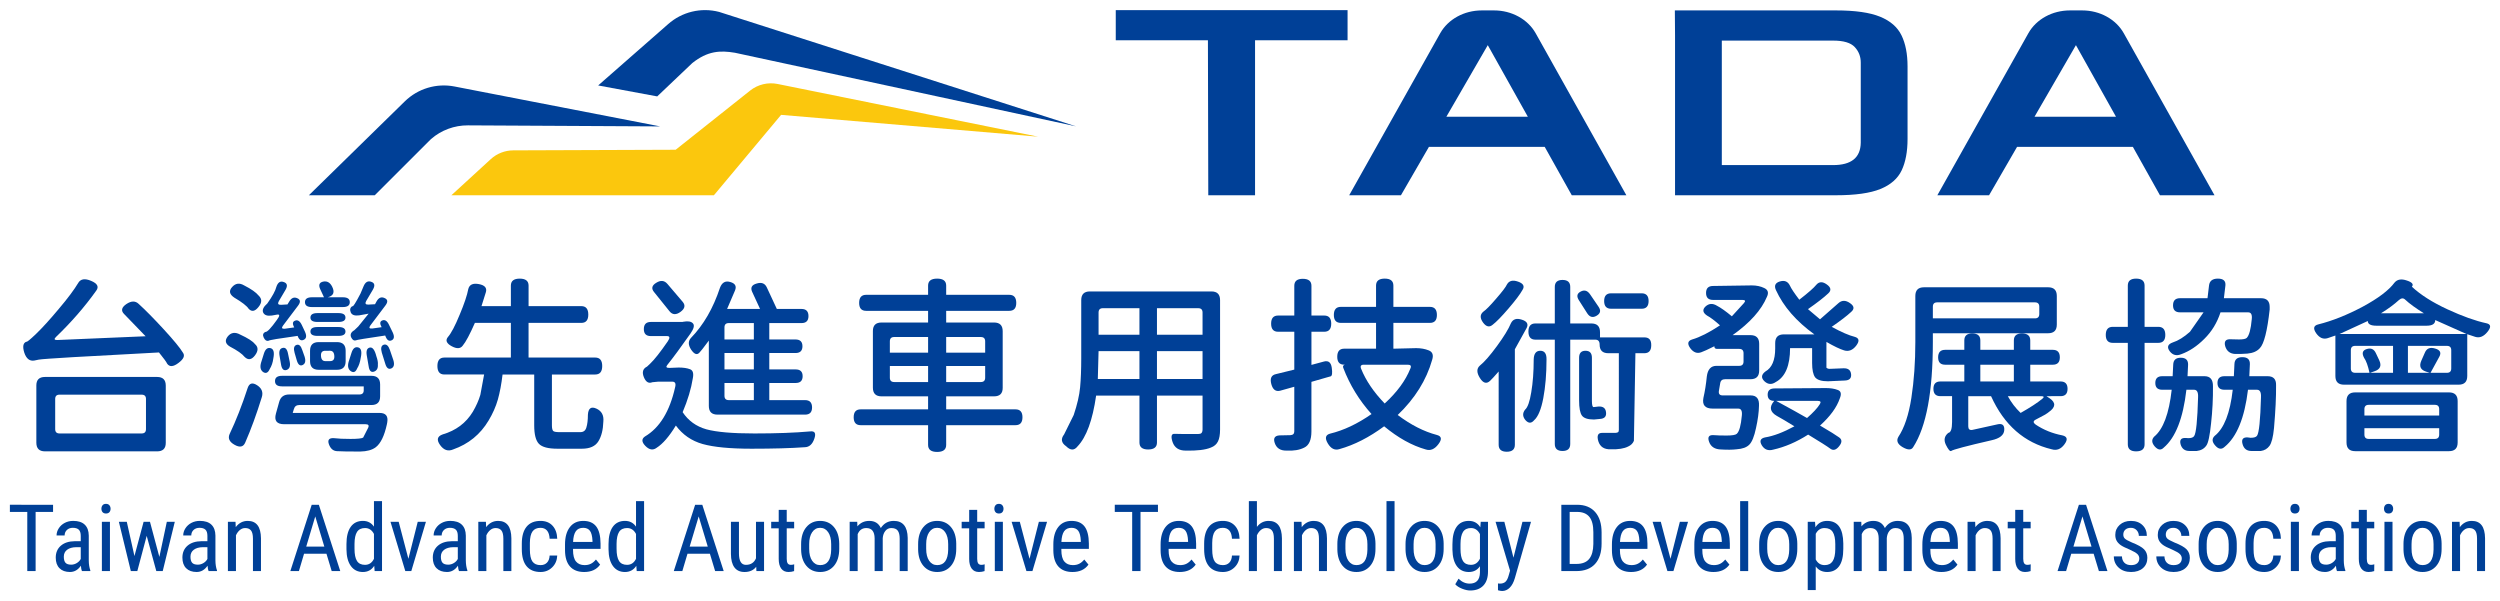 <?xml version="1.0" encoding="utf-8"?>
<!-- Generator: Adobe Illustrator 16.0.0, SVG Export Plug-In . SVG Version: 6.00 Build 0)  -->
<!DOCTYPE svg PUBLIC "-//W3C//DTD SVG 1.1//EN" "http://www.w3.org/Graphics/SVG/1.1/DTD/svg11.dtd">
<svg version="1.1" id="圖層_1" xmlns:x="http://ns.adobe.com/Extensibility/1.0/" xmlns:i="http://ns.adobe.com/AdobeIllustrator/10.0/" xmlns:graph="http://ns.adobe.com/Graphs/1.0/"
	 xmlns="http://www.w3.org/2000/svg" xmlns:xlink="http://www.w3.org/1999/xlink" xmlns:a="http://ns.adobe.com/AdobeSVGViewerExtensions/3.0/"
	 x="0px" y="0px" width="425.923px" height="102.409px" viewBox="0 0 425.923 102.409" enable-background="new 0 0 425.923 102.409"
	 xml:space="preserve">
<g>
	<g>
		<path fill="#004097" d="M52.622,33.267h11.222l9.591-9.58c1.743-1.515,3.98-2.343,6.291-2.33l32.751,0.179l-35.051-6.803
			c-3.067-0.596-6.233,0.354-8.466,2.542L52.622,33.267z"/>
		<path fill="#004097" d="M101.909,14.558l10.06,1.866l5.983-5.685c2.596-2.06,4.71-2.181,7.271-1.749l58.105,12.538L122.507,2.026
			c-3.07-0.794-6.331-0.006-8.699,2.101L101.909,14.558z"/>
		<path fill="#FBC70D" d="M76.9,33.267h44.725l11.451-13.698l43.783,3.716l-44.379-8.978c-1.65-0.334-3.363,0.08-4.681,1.126
			l-12.684,10.079l-27.673,0.104c-1.419,0.008-2.786,0.538-3.833,1.501L76.9,33.267z"/>
		<polygon fill="#004097" points="229.584,1.724 190.091,1.724 190.091,6.861 205.793,6.861 205.854,33.267 213.822,33.267 
			213.822,6.861 229.584,6.861 		"/>
		<path fill="#004097" d="M320.308,2.847c-1.749-0.717-4.258-1.073-7.518-1.073h-27.447l0.032,4.286v27.206h27.415
			c3.302,0,5.827-0.355,7.579-1.069c1.749-0.713,2.957-1.777,3.625-3.189c0.661-1.412,0.994-3.183,0.994-5.327V11.31
			c0-2.109-0.342-3.869-1.024-5.275C323.279,4.621,322.06,3.561,320.308,2.847z M317.016,24.322
			c-0.042,2.537-1.608,3.804-4.709,3.804h-18.963V6.917h18.963c1.773,0,3,0.365,3.682,1.099c0.688,0.734,1.027,1.615,1.027,2.648
			V24.322z"/>
		<path fill="#004097" d="M267.783,33.267h9.3L261.63,5.666c-1.336-2.384-4.077-3.891-7.079-3.891h-2.108
			c-2.994,0-5.733,1.503-7.07,3.881L229.86,33.267h8.817l4.768-8.244h19.728L267.783,33.267z M246.418,19.885l7.054-12.193
			l6.824,12.193H246.418z"/>
		<path fill="#004097" d="M367.988,33.267h9.298L361.828,5.666c-1.332-2.384-4.073-3.891-7.075-3.891h-2.108
			c-2.994,0-5.735,1.503-7.069,3.881l-15.512,27.611h8.812l4.77-8.244h19.729L367.988,33.267z M346.621,19.885l7.054-12.193
			l6.823,12.193H346.621z"/>
	</g>
	<g>
		<g>
			<path fill="#004097" d="M21.116,53.47c-0.535-0.557-0.396-1.112,0.417-1.669c0.834-0.557,1.529-0.567,2.086-0.032
				c1.155,1.048,2.588,2.503,4.301,4.364c1.689,1.841,2.77,3.156,3.241,3.947c0.385,0.514,0.128,1.103-0.771,1.766
				c-0.877,0.663-1.519,0.695-1.925,0.096c-0.086-0.235-0.545-0.866-1.38-1.894c-12.752,0.664-19.577,1.07-20.475,1.22l-0.771,0.16
				c-0.792,0.129-1.359-0.32-1.701-1.348c-0.321-1.026-0.204-1.647,0.353-1.861c0.064,0.107,0.62-0.342,1.669-1.348
				c1.048-1.006,2.332-2.418,3.851-4.236c1.541-1.818,2.652-3.306,3.337-4.461c0.406-0.664,1.134-0.771,2.183-0.32
				c1.069,0.449,1.358,1.006,0.866,1.668c-1.969,2.761-4.247,5.382-6.835,7.863C9.177,57.75,9.23,57.93,9.723,57.93l15.083-0.642
				L21.116,53.47z M7.669,76.897c-0.984,0-1.477-0.492-1.477-1.476v-9.757c0-0.963,0.492-1.443,1.477-1.443h19.095
				c0.984,0,1.477,0.492,1.477,1.476v9.756c0,0.963-0.493,1.444-1.477,1.444H7.669z M24.871,67.975c0-0.491-0.247-0.737-0.738-0.737
				H10.14c-0.493,0-0.738,0.246-0.738,0.737v5.135c0,0.493,0.246,0.738,0.738,0.738h13.992c0.492,0,0.738-0.245,0.738-0.738V67.975z
				"/>
			<path fill="#004097" d="M43.42,58.605c0.599,0.513,0.609,1.155,0.032,1.925c-0.578,0.771-1.166,0.867-1.765,0.289
				c-0.428-0.534-1.263-1.123-2.503-1.765c-0.792-0.471-0.92-1.049-0.385-1.733c0.556-0.685,1.262-0.791,2.118-0.321
				C42.221,57.599,43.056,58.134,43.42,58.605z M41.783,75.389c-0.321,0.77-0.931,0.898-1.83,0.385
				c-0.877-0.492-1.155-1.103-0.834-1.829c1.091-2.289,2.118-4.91,3.081-7.862c0.278-0.813,0.813-0.963,1.604-0.45
				c0.792,0.514,1.059,1.188,0.803,2.022C43.708,70.565,42.767,73.142,41.783,75.389z M44.062,50.357
				c0.599,0.557,0.588,1.209-0.032,1.957c-0.599,0.75-1.155,0.846-1.668,0.289c-0.321-0.491-1.134-1.123-2.439-1.894
				c-0.834-0.556-0.963-1.155-0.385-1.797c0.578-0.663,1.262-0.759,2.054-0.289C42.81,49.245,43.633,49.822,44.062,50.357z
				 M44.96,60.242c0.235-0.749,0.609-1.06,1.123-0.931c0.535,0.128,0.695,0.717,0.481,1.765c-0.086,0.685-0.289,1.283-0.61,1.797
				c-0.278,0.643-0.653,0.813-1.123,0.514c-0.45-0.321-0.567-0.855-0.353-1.604L44.96,60.242z M51.957,56.518
				c0.321,0.706,0.246,1.167-0.225,1.381c-0.45,0.214-0.792-0.011-1.027-0.675c-3.145,0.429-4.803,0.706-4.974,0.835
				c-0.321,0.086-0.589-0.097-0.802-0.546c-0.214-0.449-0.118-0.77,0.289-0.963c0.299,0.044,0.952-0.642,1.958-2.054
				c0.513-0.685,0.524-0.983,0.032-0.898l-0.898,0.16c-0.77,0.107-1.263-0.063-1.476-0.514c-0.193-0.449,0.042-0.962,0.706-1.54
				c0.877-1.24,1.39-2.183,1.54-2.824c0.257-0.771,0.674-1.048,1.252-0.834c0.599,0.192,0.706,0.631,0.321,1.315l-1.155,1.958
				c-0.236,0.428-0.107,0.631,0.385,0.609l1.091-0.064l0.257-0.417c0.385-0.685,0.855-0.898,1.412-0.642
				c0.556,0.235,0.599,0.663,0.128,1.283l-2.567,3.402c-0.278,0.385-0.171,0.557,0.321,0.514l1.604-0.225
				c-0.342-0.621-0.289-1.006,0.161-1.155c0.449-0.172,0.834,0.096,1.155,0.802L51.957,56.518z M49.87,70.35h14.795
				c1.048,0,1.487,0.524,1.316,1.573l-0.064,0.353c-0.428,1.969-1.059,3.273-1.894,3.915c-0.621,0.471-1.508,0.717-2.664,0.738
				c-1.947,0-3.252-0.021-3.915-0.064c-0.664-0.021-1.134-0.417-1.412-1.187c-0.257-0.75,0.042-1.092,0.898-1.027
				c0.663,0.085,1.594,0.128,2.792,0.128s1.915-0.075,2.15-0.225l0.834-1.637c0.213-0.428,0.075-0.642-0.417-0.642H48.426
				c-1.284,0-1.754-0.609-1.412-1.829l0.545-1.958c0.235-0.855,0.802-1.283,1.701-1.283h11.97c0.492,0,0.738-0.235,0.738-0.706
				v-0.674H48.041c-0.792,0-1.188-0.3-1.188-0.898c0-0.6,0.396-0.899,1.188-0.899h15.244c0.984,0,1.476,0.493,1.476,1.477v2.021
				c0,0.984-0.492,1.477-1.476,1.477H50.994c-0.493,0-0.802,0.235-0.931,0.706L49.87,70.35z M49.357,61.622
				c0.149,0.77-0.032,1.241-0.545,1.412c-0.493,0.149-0.803-0.161-0.931-0.931l-0.257-1.509c-0.128-0.771,0.042-1.208,0.513-1.315
				c0.471-0.129,0.781,0.192,0.931,0.963L49.357,61.622z M51.892,60.754c0.235,0.749,0.118,1.23-0.353,1.444
				c-0.449,0.192-0.781-0.096-0.995-0.866l-0.353-1.22c-0.214-0.749-0.107-1.198,0.321-1.348c0.428-0.149,0.759,0.149,0.995,0.898
				L51.892,60.754z M58.407,50.646c0.792,0,1.188,0.278,1.188,0.834c0,0.557-0.396,0.834-1.188,0.834h-5.263
				c-0.792,0-1.187-0.277-1.187-0.834c0-0.556,0.396-0.834,1.187-0.834h2.054l-0.642-1.38c-0.321-0.706-0.16-1.134,0.481-1.284
				c0.663-0.149,1.177,0.128,1.541,0.834c0.492,0.963,0.246,1.573-0.738,1.83H58.407z M54.299,63.001
				c-0.984,0-1.477-0.492-1.477-1.477V59.76c0-0.984,0.492-1.477,1.477-1.477h3.113c0.984,0,1.476,0.492,1.476,1.477v1.765
				c0,0.984-0.492,1.477-1.476,1.477H54.299z M57.669,53.341c0.791,0,1.188,0.257,1.188,0.771c0,0.492-0.396,0.738-1.188,0.738
				h-3.594c-0.792,0-1.188-0.246-1.188-0.738c0-0.514,0.396-0.771,1.188-0.771H57.669z M54.075,57.224
				c-0.792,0-1.188-0.245-1.188-0.737c0-0.514,0.396-0.771,1.188-0.771h3.594c0.791,0,1.188,0.257,1.188,0.771
				c0,0.492-0.396,0.737-1.188,0.737H54.075z M55.422,59.76c-0.492,0-0.738,0.246-0.738,0.737c0,0.686,0.246,1.027,0.738,1.027
				h0.802c0.492,0,0.738-0.246,0.738-0.738c0-0.685-0.246-1.026-0.738-1.026H55.422z M59.883,60.113
				c0.235-0.749,0.61-1.059,1.123-0.931c0.535,0.129,0.685,0.728,0.449,1.797c-0.107,0.728-0.31,1.327-0.609,1.798
				c-0.257,0.62-0.621,0.77-1.091,0.449c-0.449-0.321-0.567-0.855-0.353-1.604L59.883,60.113z M66.912,56.647
				c0.321,0.706,0.246,1.155-0.225,1.348c-0.45,0.192-0.803-0.085-1.059-0.834c-3.231,0.471-4.91,0.749-5.039,0.834
				c-0.3,0.086-0.557-0.096-0.771-0.545c-0.192-0.471-0.011-0.867,0.546-1.188l0.674-0.643l1.765-2.182l-1.604,0.288
				c-0.771,0.107-1.252-0.063-1.444-0.513c-0.192-0.471-0.096-0.824,0.289-1.06c0.064,0.214,0.524-0.502,1.38-2.15l0.513-1.219
				c0.299-0.728,0.738-0.984,1.316-0.771c0.578,0.192,0.674,0.631,0.289,1.315l-1.156,1.958c-0.235,0.428-0.107,0.631,0.385,0.609
				l1.123-0.063l0.225-0.418c0.363-0.685,0.823-0.898,1.38-0.642c0.578,0.235,0.631,0.663,0.16,1.284l-2.567,3.401
				c-0.278,0.385-0.171,0.557,0.321,0.514l1.604-0.225c-0.343-0.62-0.3-1.006,0.128-1.155c0.449-0.171,0.834,0.096,1.155,0.802
				L66.912,56.647z M64.376,62.134c0.043,0.621-0.182,1.017-0.674,1.188c-0.492,0.15-0.792-0.16-0.898-0.931l-0.321-1.861
				c-0.128-0.77,0.042-1.208,0.513-1.315c0.47-0.106,0.845,0.385,1.124,1.477C64.333,61.29,64.419,61.771,64.376,62.134z
				 M65.05,60.081c-0.214-0.748-0.107-1.197,0.321-1.348c0.449-0.149,0.802,0.15,1.059,0.898l0.578,1.701
				c0.235,0.749,0.117,1.23-0.353,1.444c-0.471,0.192-0.813-0.086-1.027-0.835L65.05,60.081z"/>
			<path fill="#004097" d="M95.313,73.624h3.563c0.535,0,0.877-0.267,1.027-0.802c0.171-0.557,0.257-1.272,0.257-2.15
				c0.064-1.112,0.545-1.465,1.444-1.06c0.898,0.407,1.294,1.146,1.187,2.215c-0.043,1.391-0.321,2.503-0.834,3.338
				c-0.514,0.855-1.456,1.283-2.824,1.283H94.96c-1.562,0-2.61-0.278-3.145-0.834c-0.535-0.557-0.802-1.604-0.802-3.146v-8.665
				h-5.392c-0.192,1.627-0.46,3.049-0.802,4.269c-0.342,1.198-0.866,2.386-1.572,3.563c-1.412,2.375-3.434,4.021-6.065,4.942
				c-0.856,0.363-1.594,0.106-2.214-0.771c-0.621-0.878-0.471-1.477,0.449-1.797c2.268-0.663,3.979-1.947,5.135-3.852
				c0.578-0.983,1.005-1.946,1.284-2.889l0.642-3.466h-6.771c-0.792,0-1.188-0.481-1.188-1.444c0-0.962,0.396-1.443,1.188-1.443
				h11.329V55.01h-6.129c-0.856,1.947-1.541,3.23-2.054,3.851c-0.385,0.557-1.016,0.6-1.893,0.129
				c-0.878-0.471-1.103-0.984-0.674-1.54c0.578-0.663,1.252-1.937,2.022-3.819c0.792-1.883,1.284-3.349,1.476-4.396
				c0.193-0.749,0.792-1.027,1.797-0.835c1.027,0.192,1.422,0.664,1.188,1.412l-0.738,2.343h5.006v-3.498
				c0-0.791,0.502-1.188,1.508-1.188c1.005,0,1.509,0.397,1.509,1.188v3.498h8.986c0.791,0,1.187,0.481,1.187,1.444
				c0,0.941-0.396,1.412-1.187,1.412H90.05v5.905h11.36c0.792,0,1.188,0.481,1.188,1.443c0,0.963-0.396,1.444-1.188,1.444h-7.381
				v8.665c0,0.492,0.075,0.813,0.225,0.963C94.404,73.56,94.757,73.624,95.313,73.624z"/>
			<path fill="#004097" d="M115.628,62.616c0.792,0,1.434,0.097,1.926,0.289c0.492,0.172,0.652,0.686,0.481,1.541
				c-0.278,1.775-0.856,3.701-1.733,5.776c0.962,1.455,2.311,2.429,4.043,2.92c1.733,0.472,4.461,0.706,8.184,0.706
				s6.9-0.117,9.531-0.353c0.771-0.085,0.995,0.332,0.674,1.251c-0.321,0.941-0.856,1.423-1.605,1.444
				c-2.375,0.171-5.402,0.257-9.082,0.257c-3.659,0-6.44-0.268-8.344-0.802c-1.883-0.535-3.402-1.583-4.557-3.146
				c-1.134,1.861-2.226,3.124-3.273,3.787c-0.621,0.471-1.263,0.363-1.926-0.321c-0.642-0.663-0.664-1.198-0.064-1.604
				c2.503-1.477,4.214-4.269,5.135-8.376c0.171-0.642,0.01-0.963-0.481-0.963h-2.407l-0.995,0.097
				c-0.621,0.257-1.102-0.032-1.444-0.867c-0.342-0.855-0.16-1.454,0.546-1.797l0.513-0.481c0.727-0.685,1.733-1.957,3.017-3.819
				c0.406-0.599,0.364-0.898-0.128-0.898h-2.76c-0.792,0-1.188-0.396-1.188-1.188c0-0.813,0.396-1.219,1.188-1.219h5.392
				l0.128-0.032c0.791-0.149,1.337-0.064,1.637,0.257c0.321,0.32,0.192,0.898-0.385,1.732c-1.626,2.311-2.953,4.108-3.979,5.392
				c-0.257,0.321-0.139,0.481,0.353,0.481L115.628,62.616z M116.302,51.416c0.513,0.6,0.385,1.177-0.385,1.733
				c-0.749,0.535-1.37,0.492-1.861-0.129l-2.632-3.273c-0.492-0.599-0.364-1.123,0.385-1.572c0.749-0.47,1.38-0.406,1.894,0.192
				L116.302,51.416z M122.239,70.639c-0.984,0-1.476-0.492-1.476-1.477V58.027c-0.92,1.241-1.456,1.926-1.605,2.054
				c-0.407,0.449-0.877,0.278-1.412-0.514c-0.513-0.791-0.524-1.454-0.032-1.989c2.139-2.203,3.787-5.049,4.942-8.537
				c0.342-0.919,0.931-1.251,1.765-0.994c0.834,0.235,1.102,0.717,0.802,1.444l-1.348,3.145h5.616l-1.348-2.92
				c-0.321-0.706-0.064-1.177,0.771-1.412c0.834-0.257,1.412-0.032,1.733,0.674l1.701,3.658h4.204c0.792,0,1.188,0.407,1.188,1.22
				c0,0.792-0.396,1.188-1.188,1.188h-5.488v2.792h4.461c0.792,0,1.188,0.385,1.188,1.155s-0.396,1.155-1.188,1.155h-4.461v2.792
				h4.493c0.791,0,1.188,0.385,1.188,1.155s-0.396,1.155-1.188,1.155h-4.493v2.921h6.098c0.792,0,1.188,0.417,1.188,1.251
				c0,0.813-0.396,1.22-1.188,1.22H122.239z M128.433,57.834v-2.792h-4.269c-0.492,0-0.738,0.246-0.738,0.738v2.054H128.433z
				 M128.433,62.937v-2.792h-5.006v2.792H128.433z M128.433,68.168v-2.921h-5.006v2.183c0,0.492,0.246,0.738,0.738,0.738H128.433z"
				/>
			<path fill="#004097" d="M173.009,69.741c0.792,0,1.188,0.449,1.188,1.348s-0.396,1.348-1.188,1.348h-11.81v3.37
				c0,0.791-0.513,1.188-1.54,1.188c-1.027,0-1.541-0.396-1.541-1.188v-3.37h-11.489c-0.792,0-1.188-0.449-1.188-1.348
				s0.396-1.348,1.188-1.348h11.489v-2.215h-7.927c-0.984,0-1.477-0.491-1.477-1.476v-9.66c0-0.963,0.492-1.444,1.477-1.444h7.927
				v-1.989H147.56c-0.792,0-1.188-0.449-1.188-1.349c0-0.919,0.396-1.38,1.188-1.38h10.559v-1.572c0-0.791,0.513-1.188,1.541-1.188
				c1.027,0,1.54,0.397,1.54,1.188v1.572h10.751c0.792,0,1.188,0.461,1.188,1.38c0,0.899-0.396,1.349-1.188,1.349h-10.751v1.989
				h8.152c0.983,0,1.476,0.492,1.476,1.477v9.66c0,0.962-0.493,1.443-1.476,1.443h-8.152v2.215H173.009z M152.342,57.417
				c-0.492,0-0.738,0.246-0.738,0.737v1.926h6.515v-2.663H152.342z M151.604,64.349c0,0.492,0.246,0.738,0.738,0.738h5.777v-2.729
				h-6.515V64.349z M167.842,58.155c0-0.491-0.246-0.737-0.738-0.737h-5.905v2.663h6.643V58.155z M167.104,65.087
				c0.492,0,0.738-0.246,0.738-0.738v-1.99h-6.643v2.729H167.104z"/>
			<path fill="#004097" d="M206.385,49.651c0.984,0,1.477,0.492,1.477,1.477v22.047c0,0.878-0.118,1.551-0.353,2.022
				c-0.236,0.491-0.642,0.845-1.22,1.059c-0.92,0.385-2.354,0.556-4.3,0.514c-1.134,0-1.873-0.481-2.214-1.444
				c-0.321-0.963-0.214-1.434,0.321-1.412c0.385,0.021,1.711,0.032,3.979,0.032c0.299,0,0.502-0.054,0.61-0.16
				c0.128-0.129,0.192-0.343,0.192-0.643v-5.744h-7.766v7.991c0,0.791-0.503,1.188-1.508,1.188c-0.984,0-1.477-0.396-1.477-1.188
				v-7.991h-7.381c-0.6,4.193-1.659,7.081-3.177,8.665c-0.557,0.706-1.199,0.695-1.926-0.032c-0.834-0.578-0.952-1.252-0.353-2.021
				l1.637-3.306c0.599-1.775,0.963-3.349,1.091-4.718c0.128-1.391,0.192-3.027,0.192-4.91v-9.948c0-0.984,0.492-1.477,1.477-1.477
				H206.385z M187.034,64.574h7.092v-4.75h-6.964L187.034,64.574z M194.126,52.507H187.9c-0.493,0-0.738,0.246-0.738,0.737v3.787
				h6.964V52.507z M204.877,57.032v-3.787c0-0.491-0.246-0.737-0.738-0.737h-7.028v4.524H204.877z M197.111,64.574h7.766v-4.75
				h-7.766V64.574z"/>
			<path fill="#004097" d="M225.576,61.589c0.749-0.192,1.188,0.16,1.315,1.059c0.129,0.898,0.064,1.392-0.192,1.477
				c0.257-0.085-0.834,0.225-3.273,0.931v8.44c0,1.454-0.406,2.375-1.22,2.76c-0.791,0.406-1.796,0.578-3.015,0.514
				c-1.049,0.021-1.723-0.417-2.022-1.316c-0.3-0.898,0.085-1.326,1.155-1.283c0.578,0,1.08-0.011,1.508-0.032
				c0.449-0.021,0.674-0.235,0.674-0.642v-7.606l-2.406,0.675c-0.749,0.192-1.252-0.182-1.508-1.124c-0.258-0.963,0-1.529,0.77-1.7
				l3.145-0.771v-6.451h-2.76c-0.791,0-1.188-0.459-1.188-1.38c0-0.919,0.396-1.38,1.188-1.38h2.76v-5.07
				c0-0.791,0.482-1.188,1.445-1.188c0.983,0,1.476,0.397,1.476,1.188v5.07h2.183c0.791,0,1.188,0.461,1.188,1.38
				c0,0.921-0.396,1.38-1.188,1.38h-2.183v5.648L225.576,61.589z M241.27,59.311c0.791,0,1.509,0.128,2.149,0.385
				c0.643,0.257,0.835,0.792,0.578,1.604c-0.984,3.466-2.941,6.601-5.873,9.403c2.246,1.69,4.472,2.824,6.676,3.401
				c0.813,0.214,0.898,0.738,0.256,1.573c-0.641,0.855-1.358,1.155-2.149,0.898c-2.354-0.664-4.718-1.979-7.093-3.947
				c-2.546,1.882-5.082,3.177-7.605,3.883c-0.792,0.257-1.455-0.064-1.99-0.963s-0.406-1.455,0.385-1.669
				c2.312-0.556,4.664-1.669,7.061-3.338c-2.097-2.331-3.701-4.952-4.813-7.862c-0.107-0.277-0.021-0.46,0.257-0.546h-0.096
				c-0.793,0-1.188-0.449-1.188-1.348c0-0.919,0.395-1.38,1.188-1.38h5.423V55.01h-6.001c-0.792,0-1.188-0.449-1.188-1.348
				c0-0.92,0.396-1.38,1.188-1.38h6.001v-3.627c0-0.791,0.492-1.188,1.477-1.188c0.983,0,1.476,0.397,1.476,1.188v3.627h6.227
				c0.791,0,1.188,0.46,1.188,1.38c0,0.898-0.396,1.348-1.188,1.348h-6.227v4.396L241.27,59.311z M240.274,62.809
				c0.214-0.45,0.074-0.675-0.417-0.675h-7.51c-0.492,0-0.642,0.236-0.449,0.706c0.813,2.012,2.15,3.979,4.012,5.905
				C238.007,66.82,239.462,64.841,240.274,62.809z"/>
			<path fill="#004097" d="M259.273,54.464c0.898,0.278,1.166,0.76,0.802,1.444l-1.989,3.595v16.271c0,0.791-0.461,1.188-1.38,1.188
				c-0.92,0-1.38-0.396-1.38-1.188V63.291c-0.686,0.791-1.177,1.326-1.477,1.604c-0.6,0.557-1.177,0.385-1.732-0.514
				c-0.558-0.898-0.558-1.594,0-2.086c0.77-0.62,1.743-1.733,2.92-3.338s1.968-2.898,2.375-3.883
				C257.754,54.369,258.375,54.166,259.273,54.464z M256.738,48.463c0.363-0.642,0.994-0.803,1.894-0.481
				c0.919,0.321,1.165,0.803,0.737,1.444c-0.406,0.728-1.198,1.776-2.374,3.145c-1.178,1.37-2.076,2.29-2.696,2.761
				c-0.557,0.471-1.103,0.342-1.637-0.386c-0.535-0.748-0.524-1.358,0.032-1.829c0.471-0.321,1.208-1.069,2.214-2.246
				C255.936,49.694,256.545,48.891,256.738,48.463z M261.295,61.268c0.021-1.005,0.396-1.508,1.123-1.508s1.08,0.492,1.06,1.476
				c0,2.461-0.183,4.653-0.546,6.579c-0.364,1.926-0.888,3.188-1.572,3.787c-0.471,0.557-0.963,0.546-1.477-0.032
				c-0.492-0.599-0.514-1.188-0.064-1.765c0.45-0.386,0.803-1.38,1.06-2.985C261.155,65.195,261.295,63.343,261.295,61.268z
				 M280.165,57.481c0.792,0,1.177,0.449,1.155,1.349c0,0.898-0.396,1.348-1.187,1.348h-1.509L278.368,75.1
				c-0.172,0.428-0.492,0.749-0.963,0.963c-0.706,0.363-1.701,0.523-2.984,0.481c-1.112,0.042-1.818-0.417-2.118-1.38
				c-0.278-0.963-0.054-1.434,0.674-1.412c0.257,0,1.006,0,2.247,0c0.234-0.021,0.385-0.064,0.449-0.129
				c0.085-0.063,0.128-0.192,0.128-0.385V60.177h-1.797c-0.984,0-1.477-0.492-1.477-1.477c0-0.556-0.246-0.834-0.738-0.834h-4.269
				v17.779c0,0.791-0.438,1.188-1.315,1.188s-1.315-0.396-1.315-1.188V57.867h-3.306c-0.792,0-1.188-0.46-1.188-1.38
				s0.396-1.38,1.188-1.38h3.306V48.88c0-0.791,0.438-1.188,1.315-1.188s1.315,0.396,1.315,1.188v6.227h3.595
				c0.984,0,1.477,0.492,1.477,1.476v0.898H280.165z M272.335,52.25c0.449,0.642,0.342,1.155-0.321,1.54
				c-0.642,0.386-1.177,0.246-1.604-0.417l-1.412-2.215c-0.428-0.662-0.332-1.155,0.289-1.476c0.62-0.342,1.155-0.192,1.604,0.449
				L272.335,52.25z M272.335,69.259c0.791-0.043,1.22,0.289,1.283,0.995c0.086,0.706-0.268,1.08-1.059,1.123l-0.995,0.096
				c-1.048,0-1.732-0.225-2.054-0.674s-0.481-1.305-0.481-2.567v-7.284c0-0.792,0.363-1.188,1.091-1.188s1.092,0.396,1.092,1.188
				v7.349c0,0.706,0.096,1.06,0.288,1.06L272.335,69.259z M279.684,49.971c0.792,0,1.188,0.439,1.188,1.316
				s-0.396,1.315-1.188,1.315h-5.198c-0.792,0-1.188-0.438-1.188-1.315s0.396-1.316,1.188-1.316H279.684z"/>
			<path fill="#004097" d="M298.234,57.096c0.983,0,1.476,0.492,1.476,1.477v4.557c0,0.984-0.492,1.477-1.476,1.477h-4.333
				c-0.492,0-0.771,0.235-0.834,0.706l-0.225,1.315c-0.064,0.492,0.149,0.738,0.642,0.738h4.781c1.006,0,1.477,0.589,1.412,1.766
				c-0.021,1.112-0.192,2.386-0.513,3.818c-0.301,1.412-0.675,2.343-1.124,2.792c-0.449,0.471-1.177,0.738-2.182,0.803
				c-0.706,0.085-1.584,0.096-2.632,0.032c-1.07-0.021-1.755-0.461-2.054-1.316c-0.3-0.834-0.012-1.208,0.866-1.123
				c0.492,0.043,1.198,0.064,2.118,0.064c0.941,0,1.519-0.097,1.733-0.289c0.428-0.385,0.716-1.423,0.866-3.113
				c0.085-0.791-0.118-1.188-0.61-1.188h-4.364c-1.283,0-1.809-0.609-1.572-1.829c0.257-1.112,0.449-2.321,0.577-3.626
				c0.149-1.22,0.695-1.829,1.637-1.829h3.884c0.491,0,0.738-0.246,0.738-0.738v-1.412c0-0.492-0.247-0.738-0.738-0.738h-3.787
				c-0.3,0-0.449-0.149-0.449-0.449c-1.113,0.557-1.861,0.898-2.247,1.027c-0.705,0.256-1.326,0.021-1.861-0.706
				c-0.534-0.749-0.428-1.241,0.321-1.477c1.326-0.385,2.909-1.188,4.75-2.407c-0.878-0.791-1.616-1.348-2.215-1.669
				c-0.728-0.491-0.813-1.005-0.257-1.54c0.578-0.534,1.23-0.578,1.958-0.129c0.663,0.343,1.508,0.942,2.535,1.798l2.054-2.247
				c0.321-0.363,0.235-0.545-0.257-0.545h-5.006c-0.792,0-1.188-0.396-1.188-1.188c0-0.791,0.396-1.188,1.188-1.188l6.611-0.097
				c0.791,0,1.497,0.15,2.117,0.449c0.643,0.3,0.792,0.803,0.45,1.509c-0.942,2.246-2.889,4.418-5.841,6.515H298.234z
				 M311.071,66.114c0.791,0,1.465,0.107,2.021,0.321c0.556,0.192,0.674,0.674,0.353,1.444c-0.513,1.52-1.637,3.06-3.369,4.621
				c1.711,1.006,2.781,1.669,3.209,1.99c0.557,0.363,0.578,0.866,0.064,1.508c-0.514,0.663-1.017,0.813-1.509,0.449
				c-0.514-0.385-1.775-1.188-3.787-2.406c-1.968,1.262-3.958,2.117-5.969,2.567c-0.834,0.234-1.477-0.012-1.926-0.738
				c-0.428-0.728-0.246-1.177,0.546-1.349c1.455-0.234,3.123-0.866,5.007-1.893c-1.392-0.855-2.387-1.444-2.985-1.766
				c-1.198-0.685-1.348-1.54-0.449-2.567c-0.749,0-1.123-0.353-1.123-1.059s0.396-1.06,1.188-1.06L311.071,66.114z M313.221,51.64
				c0.578-0.513,1.23-0.513,1.958,0c0.728,0.493,0.791,0.995,0.192,1.509c-0.685,0.642-1.786,1.487-3.306,2.535
				c1.647,0.898,2.953,1.466,3.916,1.701c0.77,0.214,0.855,0.717,0.256,1.508c-0.599,0.771-1.283,1.038-2.054,0.803
				c-0.706-0.214-1.712-0.695-3.017-1.444v4.396c0.149,0.129,0.332,0.192,0.546,0.192l2.375-0.096
				c0.791-0.021,1.219,0.32,1.283,1.026c0.064,0.686-0.3,1.038-1.091,1.06l-2.856,0.128c-1.091,0-1.818-0.225-2.183-0.674
				c-0.342-0.47-0.513-1.283-0.513-2.438v-2.535h-3.755c0,2.974-0.813,4.899-2.439,5.776c-0.685,0.471-1.327,0.428-1.926-0.129
				c-0.599-0.577-0.545-1.134,0.161-1.668c1.112-0.621,1.669-1.926,1.669-3.916v-0.931c0-0.983,0.491-1.476,1.476-1.476h5.199
				c-3.081-2.226-5.264-4.739-6.547-7.542c-0.343-0.749-0.118-1.241,0.674-1.477c0.791-0.235,1.358,0,1.701,0.706
				c0.235,0.514,0.771,1.315,1.604,2.407c1.519-1.177,2.492-2.032,2.92-2.567c0.471-0.535,1.06-0.546,1.766-0.032
				c0.727,0.514,0.802,1.027,0.225,1.54c-0.728,0.686-1.872,1.573-3.434,2.664l2.054,1.733L313.221,51.64z M310.012,68.906
				c0.278-0.405,0.171-0.609-0.321-0.609h-7.092c2.438,1.327,4.193,2.3,5.263,2.921C308.889,70.318,309.605,69.548,310.012,68.906z"
				/>
			<path fill="#004097" d="M350.416,55.299c0,0.984-0.493,1.476-1.477,1.476h-19.641v1.509c0,8.451-1.112,14.409-3.338,17.875
				c-0.3,0.535-0.898,0.546-1.797,0.032c-0.878-0.513-1.123-1.102-0.738-1.765c1.027-1.541,1.766-3.755,2.215-6.644
				c0.449-2.909,0.674-6.076,0.674-9.499v-7.862c0-0.984,0.491-1.477,1.476-1.477h21.149c0.983,0,1.477,0.492,1.477,1.477V55.299z
				 M347.431,52.25c0-0.492-0.246-0.738-0.737-0.738h-16.656c-0.492,0-0.738,0.246-0.738,0.738v1.989h17.395
				c0.491,0,0.737-0.245,0.737-0.738V52.25z M348.65,67.495l0.578,0.385c1.048,0.728,0.994,1.498-0.161,2.311
				c-0.278,0.257-1.037,0.695-2.278,1.315c-0.428,0.236-0.417,0.514,0.032,0.835c1.348,0.898,2.856,1.508,4.525,1.829
				c0.855,0.192,0.983,0.695,0.385,1.509c-0.6,0.834-1.327,1.123-2.183,0.866c-4.664-1.113-8.108-4.129-10.333-9.05h-3.884v5.135
				c0,0.492,0.235,0.695,0.706,0.609l4.364-0.963c0.771-0.149,1.124,0.192,1.06,1.027c-0.064,0.834-0.781,1.4-2.15,1.7
				c-4.279,0.984-6.579,1.594-6.899,1.83c-0.192,0.106-0.493-0.247-0.898-1.06c-0.386-0.813-0.247-1.486,0.417-2.021
				c0.428-0.064,0.642-0.685,0.642-1.861v-4.396h-1.989c-0.792,0-1.188-0.418-1.188-1.252c0-0.835,0.396-1.252,1.188-1.252h4.075
				v-2.856h-3.273c-0.792,0-1.188-0.417-1.188-1.251c0-0.855,0.396-1.284,1.188-1.284h3.273v-1.604c0-0.791,0.449-1.188,1.348-1.188
				c0.92,0,1.38,0.396,1.38,1.188v1.604h5.713v-1.604c0-0.791,0.46-1.188,1.38-1.188c0.941,0,1.412,0.396,1.412,1.188v1.604h3.852
				c0.791,0,1.187,0.429,1.187,1.284c0,0.834-0.396,1.251-1.187,1.251h-3.852v2.856h5.167c0.791,0,1.188,0.417,1.188,1.252
				c0,0.834-0.396,1.252-1.188,1.252H348.65z M337.386,62.134v2.856h5.713v-2.856H337.386z M347.944,67.944
				c0.363-0.3,0.3-0.449-0.192-0.449h-5.681c0.578,1.069,1.305,2.021,2.183,2.855C345.88,69.431,347.11,68.628,347.944,67.944z"/>
			<path fill="#004097" d="M368.901,57.064c0,0.898-0.396,1.348-1.188,1.348h-2.343v17.298c0,0.792-0.481,1.188-1.444,1.188
				c-0.941,0-1.412-0.396-1.412-1.188V58.412h-2.567c-0.791,0-1.188-0.449-1.188-1.348c0-0.92,0.396-1.38,1.188-1.38h2.567v-7.028
				c0-0.791,0.471-1.188,1.412-1.188c0.963,0,1.444,0.397,1.444,1.188v7.028h2.343C368.505,55.684,368.901,56.144,368.901,57.064z
				 M372.688,64.092h2.888c0.984,0,1.466,0.578,1.444,1.733c0.021,2.075-0.086,4.172-0.32,6.29
				c-0.215,2.097-0.481,3.358-0.803,3.787c-0.364,0.534-0.909,0.845-1.637,0.931h-1.252c-0.791,0-1.294-0.386-1.508-1.155
				c-0.192-0.75,0.106-1.103,0.898-1.06l0.417,0.032c0.514,0,0.845-0.118,0.995-0.354c0.342-0.47,0.566-2.674,0.674-6.61
				c0.043-0.855-0.182-1.284-0.674-1.284h-1.315c-0.557,4.857-1.841,8.141-3.852,9.853c-0.471,0.492-0.984,0.428-1.54-0.192
				c-0.535-0.621-0.567-1.177-0.097-1.669c1.54-1.262,2.535-3.926,2.984-7.991h-1.604c-0.792,0-1.188-0.385-1.188-1.155
				s0.396-1.155,1.188-1.155h1.766l0.096-1.958c0.021-0.791,0.449-1.187,1.284-1.187c0.855,0,1.272,0.396,1.251,1.187
				L372.688,64.092z M383.632,54.369c0.085-0.771-0.118-1.155-0.609-1.155h-4.718c-0.578,1.775-1.498,3.284-2.76,4.524
				c-1.241,1.241-2.547,2.107-3.916,2.6c-0.813,0.343-1.476,0.172-1.989-0.514c-0.492-0.685-0.321-1.176,0.514-1.476
				c0.94-0.3,1.925-0.909,2.952-1.83l2.311-3.305h-4.012c-0.792,0-1.188-0.396-1.188-1.188c0-0.813,0.396-1.22,1.188-1.22h4.686
				l0.257-2.15c0.085-0.791,0.588-1.188,1.509-1.188c0.94,0,1.368,0.397,1.283,1.188l-0.257,2.15h6.322
				c0.984,0,1.477,0.492,1.477,1.477v0.449c-0.407,3.658-0.963,5.852-1.669,6.579c-0.471,0.534-1.177,0.845-2.118,0.931
				c-0.92,0.063-1.615,0.085-2.086,0.063c-0.878-0.042-1.444-0.481-1.701-1.315c-0.235-0.855,0.097-1.252,0.995-1.188
				c0.235,0.021,0.685,0.032,1.348,0.032c0.685,0,1.123-0.085,1.316-0.257C383.193,57.15,383.481,56.081,383.632,54.369z
				 M383.215,64.092h3.112c0.984,0,1.466,0.503,1.444,1.509c0.021,1.969-0.096,4.418-0.353,7.349
				c-0.15,1.52-0.407,2.524-0.771,3.017c-0.364,0.492-0.855,0.781-1.477,0.867h-1.604c-0.792,0-1.295-0.396-1.508-1.188
				c-0.215-0.792,0.074-1.167,0.866-1.124l0.514,0.064c0.577,0,0.941-0.117,1.091-0.353c0.342-0.471,0.566-2.653,0.674-6.547
				c0.043-0.855-0.182-1.284-0.674-1.284h-1.54c-0.578,4.793-1.905,8.034-3.979,9.725c-0.514,0.491-1.049,0.417-1.604-0.225
				c-0.557-0.621-0.589-1.167-0.097-1.637c1.604-1.263,2.632-3.884,3.081-7.863h-1.412c-0.792,0-1.188-0.385-1.188-1.155
				s0.396-1.155,1.188-1.155h1.604l0.097-2.054c0.021-0.791,0.47-1.188,1.348-1.188c0.877,0,1.305,0.396,1.283,1.188L383.215,64.092
				z"/>
			<path fill="#004097" d="M407.957,48.142c0.471-0.556,1.166-0.674,2.086-0.353c0.92,0.3,1.209,0.652,0.867,1.059
				c1.497,1.392,3.519,2.675,6.065,3.852c2.546,1.177,4.76,1.969,6.643,2.375c0.771,0.171,0.823,0.663,0.161,1.476
				c-0.643,0.792-1.338,1.07-2.086,0.835l-1.349-0.449v7.124c0,0.984-0.492,1.477-1.476,1.477h-19.513
				c-0.984,0-1.477-0.492-1.477-1.477v-6.899l-1.315,0.449c-0.749,0.235-1.401-0.043-1.958-0.835
				c-0.557-0.813-0.438-1.315,0.354-1.508c2.396-0.599,4.921-1.604,7.573-3.017C405.187,50.817,406.994,49.448,407.957,48.142z
				 M398.586,56.904h21.631l-5.327-2.375c0,0.642-0.493,0.963-1.477,0.963h-8.537c-0.983,0-1.476-0.268-1.476-0.803L398.586,56.904z
				 M401.25,76.865c-0.984,0-1.477-0.492-1.477-1.476v-7.061c0-0.983,0.492-1.477,1.477-1.477h15.982
				c0.983,0,1.476,0.493,1.476,1.477v7.061c0,0.983-0.492,1.476-1.476,1.476H401.25z M402.759,60.948
				c-0.407-0.771-0.257-1.263,0.449-1.477c0.727-0.235,1.251,0,1.572,0.706l0.577,1.22c0.428,0.92,0.149,1.54-0.834,1.861
				l-0.738,0.257h3.915v-4.59h-6.45c-0.492,0-0.738,0.246-0.738,0.738v3.113c0,0.492,0.246,0.738,0.738,0.738h2.439
				C403.433,62.317,403.122,61.46,402.759,60.948z M415.563,69.708c0-0.492-0.246-0.738-0.738-0.738h-11.265
				c-0.492,0-0.738,0.246-0.738,0.738v1.091h12.741V69.708z M402.822,74.042c0,0.491,0.246,0.737,0.738,0.737h11.265
				c0.492,0,0.738-0.246,0.738-0.737V72.95h-12.741V74.042z M405.646,53.374h7.317c-1.412-0.877-2.472-1.647-3.178-2.311
				c-0.32-0.321-0.685-0.3-1.091,0.064C407.903,51.855,406.888,52.603,405.646,53.374z M416.879,63.515
				c0.492,0,0.738-0.246,0.738-0.738v-3.113c0-0.492-0.246-0.738-0.738-0.738h-6.643v4.59h3.723l-0.61-0.193
				c-0.963-0.299-1.241-0.919-0.834-1.861l0.609-1.38c0.3-0.727,0.877-0.963,1.733-0.706c0.855,0.236,1.102,0.695,0.738,1.38
				l-1.509,2.761H416.879z"/>
		</g>
		<g>
			<path fill="#004097" d="M9.04,87.216H6.068v10.079h-1.42V87.216H1.684v-1.219H9.04V87.216z"/>
			<path fill="#004097" d="M13.959,97.295c-0.083-0.181-0.143-0.486-0.179-0.916c-0.486,0.714-1.107,1.071-1.862,1.071
				c-0.761,0-1.354-0.214-1.781-0.641s-0.64-1.027-0.64-1.804c0-0.854,0.29-1.531,0.869-2.033c0.58-0.501,1.374-0.758,2.382-0.768
				h1.009v-0.893c0-0.502-0.111-0.858-0.334-1.07c-0.222-0.213-0.561-0.318-1.016-0.318c-0.414,0-0.75,0.123-1.009,0.368
				c-0.259,0.246-0.388,0.558-0.388,0.936H9.637c0-0.43,0.126-0.84,0.38-1.23s0.595-0.696,1.024-0.919
				c0.429-0.223,0.908-0.334,1.436-0.334c0.858,0,1.512,0.214,1.959,0.641s0.676,1.049,0.687,1.865v4.237
				c0.005,0.646,0.093,1.208,0.264,1.684v0.124H13.959z M12.128,96.202c0.336,0,0.657-0.094,0.962-0.279
				c0.305-0.187,0.528-0.419,0.667-0.698v-2.002h-0.776c-0.652,0.01-1.167,0.156-1.544,0.438c-0.377,0.281-0.566,0.676-0.566,1.183
				c0,0.477,0.096,0.821,0.287,1.036S11.672,96.202,12.128,96.202z"/>
			<path fill="#004097" d="M18.839,86.673c0,0.232-0.064,0.427-0.194,0.581c-0.129,0.155-0.326,0.233-0.59,0.233
				c-0.259,0-0.453-0.078-0.582-0.233c-0.129-0.154-0.194-0.349-0.194-0.581c0-0.233,0.065-0.43,0.194-0.59
				c0.129-0.16,0.323-0.241,0.582-0.241s0.454,0.082,0.586,0.245S18.839,86.446,18.839,86.673z M18.731,97.295h-1.374V88.9h1.374
				V97.295z"/>
			<path fill="#004097" d="M27.15,94.882l1.272-5.982h1.358l-2.056,8.396H26.63l-1.637-6.006l-1.599,6.006h-1.102L20.252,88.9h1.35
				l1.303,5.835l1.56-5.835h1.086L27.15,94.882z"/>
			<path fill="#004097" d="M35.538,97.295c-0.083-0.181-0.143-0.486-0.179-0.916c-0.486,0.714-1.107,1.071-1.862,1.071
				c-0.761,0-1.354-0.214-1.781-0.641s-0.64-1.027-0.64-1.804c0-0.854,0.29-1.531,0.869-2.033c0.58-0.501,1.374-0.758,2.382-0.768
				h1.009v-0.893c0-0.502-0.111-0.858-0.334-1.07c-0.222-0.213-0.561-0.318-1.016-0.318c-0.414,0-0.75,0.123-1.009,0.368
				c-0.259,0.246-0.388,0.558-0.388,0.936h-1.373c0-0.43,0.126-0.84,0.38-1.23s0.595-0.696,1.024-0.919
				c0.429-0.223,0.908-0.334,1.436-0.334c0.858,0,1.512,0.214,1.959,0.641s0.676,1.049,0.687,1.865v4.237
				c0.005,0.646,0.093,1.208,0.264,1.684v0.124H35.538z M33.707,96.202c0.336,0,0.657-0.094,0.962-0.279
				c0.305-0.187,0.528-0.419,0.667-0.698v-2.002H34.56c-0.652,0.01-1.167,0.156-1.544,0.438c-0.377,0.281-0.566,0.676-0.566,1.183
				c0,0.477,0.096,0.821,0.287,1.036S33.251,96.202,33.707,96.202z"/>
			<path fill="#004097" d="M40.123,88.9l0.039,0.908c0.533-0.709,1.213-1.063,2.041-1.063c1.485,0,2.237,0.99,2.258,2.972v5.579
				h-1.366v-5.517c0-0.657-0.11-1.124-0.33-1.4c-0.22-0.277-0.549-0.416-0.989-0.416c-0.341,0-0.648,0.114-0.919,0.342
				s-0.49,0.525-0.656,0.893v6.099h-1.373V88.9H40.123z"/>
			<path fill="#004097" d="M55.619,94.339h-3.817l-0.877,2.956h-1.459l3.639-11.298h1.218l3.647,11.298h-1.459L55.619,94.339z
				 M52.173,93.121h3.081l-1.544-5.137L52.173,93.121z"/>
			<path fill="#004097" d="M59.025,92.717c0-1.293,0.242-2.278,0.725-2.956c0.484-0.678,1.178-1.017,2.083-1.017
				c0.802,0,1.428,0.326,1.878,0.978v-4.345h1.374v11.918h-1.257l-0.07-0.9c-0.45,0.704-1.094,1.056-1.932,1.056
				c-0.869,0-1.55-0.338-2.044-1.013s-0.746-1.628-0.756-2.859V92.717z M60.398,93.497c0,0.94,0.14,1.632,0.419,2.073
				c0.28,0.441,0.735,0.662,1.366,0.662c0.683,0,1.192-0.343,1.529-1.03V90.97c-0.352-0.672-0.859-1.008-1.521-1.008
				c-0.631,0-1.086,0.222-1.366,0.663s-0.421,1.12-0.427,2.034V93.497z"/>
			<path fill="#004097" d="M69.578,95.208l1.591-6.309h1.396l-2.491,8.396H69.05L66.528,88.9h1.396L69.578,95.208z"/>
			<path fill="#004097" d="M78.198,97.295c-0.083-0.181-0.143-0.486-0.179-0.916c-0.486,0.714-1.107,1.071-1.862,1.071
				c-0.761,0-1.354-0.214-1.781-0.641s-0.64-1.027-0.64-1.804c0-0.854,0.29-1.531,0.869-2.033c0.58-0.501,1.374-0.758,2.382-0.768
				h1.009v-0.893c0-0.502-0.111-0.858-0.334-1.07c-0.222-0.213-0.561-0.318-1.016-0.318c-0.414,0-0.75,0.123-1.009,0.368
				c-0.259,0.246-0.388,0.558-0.388,0.936h-1.373c0-0.43,0.126-0.84,0.38-1.23s0.595-0.696,1.024-0.919
				c0.429-0.223,0.908-0.334,1.436-0.334c0.858,0,1.512,0.214,1.959,0.641s0.676,1.049,0.687,1.865v4.237
				c0.005,0.646,0.093,1.208,0.264,1.684v0.124H78.198z M76.367,96.202c0.336,0,0.657-0.094,0.962-0.279
				c0.305-0.187,0.528-0.419,0.667-0.698v-2.002h-0.776c-0.652,0.01-1.167,0.156-1.544,0.438c-0.377,0.281-0.566,0.676-0.566,1.183
				c0,0.477,0.096,0.821,0.287,1.036S75.912,96.202,76.367,96.202z"/>
			<path fill="#004097" d="M82.784,88.9l0.039,0.908c0.533-0.709,1.213-1.063,2.041-1.063c1.485,0,2.237,0.99,2.258,2.972v5.579
				h-1.366v-5.517c0-0.657-0.11-1.124-0.33-1.4c-0.22-0.277-0.549-0.416-0.989-0.416c-0.341,0-0.648,0.114-0.919,0.342
				s-0.49,0.525-0.656,0.893v6.099h-1.373V88.9H82.784z"/>
			<path fill="#004097" d="M92.095,96.279c0.455,0,0.82-0.141,1.094-0.423c0.274-0.282,0.424-0.684,0.45-1.206h1.296
				c-0.031,0.807-0.317,1.476-0.857,2.005c-0.541,0.531-1.202,0.796-1.982,0.796c-1.04,0-1.833-0.327-2.378-0.981
				s-0.818-1.628-0.818-2.922v-0.923c0-1.268,0.271-2.231,0.814-2.891s1.334-0.989,2.375-0.989c0.858,0,1.54,0.271,2.044,0.814
				c0.504,0.544,0.772,1.286,0.803,2.228h-1.296c-0.031-0.621-0.18-1.087-0.446-1.397c-0.267-0.31-0.635-0.465-1.105-0.465
				c-0.61,0-1.063,0.2-1.358,0.602c-0.295,0.4-0.448,1.059-0.458,1.975v1.07c0,0.988,0.146,1.687,0.438,2.095
				C91.002,96.075,91.464,96.279,92.095,96.279z"/>
			<path fill="#004097" d="M99.521,97.451c-1.045,0-1.847-0.312-2.405-0.936c-0.559-0.623-0.843-1.537-0.854-2.742v-1.017
				c0-1.252,0.273-2.233,0.819-2.944c0.545-0.712,1.307-1.067,2.285-1.067c0.982,0,1.717,0.313,2.204,0.938
				c0.486,0.626,0.734,1.602,0.745,2.926v0.9h-4.687v0.193c0,0.9,0.169,1.555,0.508,1.963c0.339,0.409,0.826,0.613,1.462,0.613
				c0.404,0,0.759-0.076,1.067-0.229c0.308-0.152,0.596-0.395,0.865-0.726l0.714,0.869C101.649,97.032,100.742,97.451,99.521,97.451
				z M99.366,89.924c-0.569,0-0.991,0.195-1.265,0.586c-0.274,0.391-0.429,0.997-0.465,1.819h3.306v-0.187
				c-0.037-0.796-0.18-1.365-0.431-1.707C100.259,90.095,99.877,89.924,99.366,89.924z"/>
			<path fill="#004097" d="M103.672,92.717c0-1.293,0.242-2.278,0.725-2.956c0.484-0.678,1.178-1.017,2.083-1.017
				c0.802,0,1.428,0.326,1.878,0.978v-4.345h1.374v11.918h-1.257l-0.07-0.9c-0.45,0.704-1.094,1.056-1.932,1.056
				c-0.869,0-1.55-0.338-2.044-1.013s-0.746-1.628-0.756-2.859V92.717z M105.045,93.497c0,0.94,0.14,1.632,0.419,2.073
				c0.28,0.441,0.735,0.662,1.366,0.662c0.683,0,1.192-0.343,1.529-1.03V90.97c-0.352-0.672-0.859-1.008-1.521-1.008
				c-0.631,0-1.086,0.222-1.366,0.663s-0.421,1.12-0.427,2.034V93.497z"/>
			<path fill="#004097" d="M120.944,94.339h-3.817l-0.877,2.956h-1.459l3.639-11.298h1.218l3.647,11.298h-1.459L120.944,94.339z
				 M117.499,93.121h3.081l-1.544-5.137L117.499,93.121z"/>
			<path fill="#004097" d="M128.835,96.558c-0.455,0.595-1.12,0.893-1.994,0.893c-0.76,0-1.334-0.263-1.722-0.788
				c-0.388-0.524-0.585-1.289-0.59-2.292V88.9h1.366v5.369c0,1.309,0.393,1.963,1.179,1.963c0.833,0,1.407-0.372,1.723-1.117V88.9
				h1.374v8.396h-1.304L128.835,96.558z"/>
			<path fill="#004097" d="M134.034,86.867V88.9h1.265v1.109h-1.265v5.213c0,0.332,0.055,0.583,0.163,0.754
				c0.109,0.171,0.295,0.256,0.559,0.256c0.181,0,0.365-0.03,0.551-0.093l-0.015,1.157c-0.311,0.103-0.628,0.154-0.955,0.154
				c-0.543,0-0.957-0.194-1.241-0.582c-0.285-0.388-0.427-0.937-0.427-1.645v-5.215h-1.281V88.9h1.281v-2.033H134.034z"/>
			<path fill="#004097" d="M136.486,92.709c0-1.221,0.296-2.187,0.888-2.897c0.592-0.712,1.375-1.067,2.347-1.067
				s1.755,0.347,2.347,1.04s0.896,1.637,0.912,2.832v0.885c0,1.215-0.294,2.178-0.884,2.886c-0.59,0.709-1.376,1.063-2.359,1.063
				c-0.973,0-1.752-0.344-2.339-1.032c-0.587-0.688-0.891-1.619-0.912-2.793V92.709z M137.859,93.501
				c0,0.863,0.169,1.543,0.508,2.036c0.339,0.494,0.795,0.741,1.37,0.741c1.21,0,1.833-0.874,1.87-2.622v-0.947
				c0-0.858-0.171-1.537-0.512-2.036c-0.341-0.5-0.799-0.749-1.374-0.749c-0.564,0-1.015,0.249-1.354,0.749
				c-0.339,0.499-0.508,1.175-0.508,2.028V93.501z"/>
			<path fill="#004097" d="M146.045,88.9l0.031,0.776c0.512-0.621,1.187-0.932,2.025-0.932c0.936,0,1.59,0.406,1.963,1.218
				c0.528-0.812,1.262-1.218,2.204-1.218c1.547,0,2.338,0.965,2.375,2.895v5.656h-1.366v-5.524c0-0.61-0.109-1.064-0.326-1.362
				c-0.217-0.297-0.584-0.446-1.102-0.446c-0.414,0-0.75,0.161-1.009,0.481c-0.259,0.321-0.409,0.729-0.45,1.226v5.626h-1.381
				v-5.587c-0.016-1.164-0.489-1.746-1.42-1.746c-0.693,0-1.182,0.347-1.467,1.04v6.293h-1.365V88.9H146.045z"/>
			<path fill="#004097" d="M156.42,92.709c0-1.221,0.296-2.187,0.888-2.897c0.592-0.712,1.375-1.067,2.347-1.067
				s1.755,0.347,2.347,1.04s0.896,1.637,0.912,2.832v0.885c0,1.215-0.294,2.178-0.884,2.886c-0.59,0.709-1.376,1.063-2.359,1.063
				c-0.973,0-1.752-0.344-2.339-1.032c-0.587-0.688-0.891-1.619-0.912-2.793V92.709z M157.793,93.501
				c0,0.863,0.169,1.543,0.508,2.036c0.339,0.494,0.795,0.741,1.37,0.741c1.21,0,1.833-0.874,1.87-2.622v-0.947
				c0-0.858-0.171-1.537-0.512-2.036c-0.341-0.5-0.799-0.749-1.374-0.749c-0.564,0-1.015,0.249-1.354,0.749
				c-0.339,0.499-0.508,1.175-0.508,2.028V93.501z"/>
			<path fill="#004097" d="M166.483,86.867V88.9h1.265v1.109h-1.265v5.213c0,0.332,0.055,0.583,0.163,0.754
				c0.109,0.171,0.295,0.256,0.559,0.256c0.181,0,0.365-0.03,0.551-0.093l-0.015,1.157c-0.311,0.103-0.628,0.154-0.955,0.154
				c-0.543,0-0.957-0.194-1.241-0.582c-0.285-0.388-0.427-0.937-0.427-1.645v-5.215h-1.281V88.9h1.281v-2.033H166.483z"/>
			<path fill="#004097" d="M170.968,86.673c0,0.232-0.064,0.427-0.194,0.581c-0.129,0.155-0.326,0.233-0.59,0.233
				c-0.259,0-0.453-0.078-0.582-0.233c-0.129-0.154-0.194-0.349-0.194-0.581c0-0.233,0.065-0.43,0.194-0.59
				c0.129-0.16,0.323-0.241,0.582-0.241s0.454,0.082,0.586,0.245S170.968,86.446,170.968,86.673z M170.86,97.295h-1.374V88.9h1.374
				V97.295z"/>
			<path fill="#004097" d="M175.399,95.208l1.591-6.309h1.396l-2.491,8.396h-1.024L172.35,88.9h1.396L175.399,95.208z"/>
			<path fill="#004097" d="M182.716,97.451c-1.045,0-1.847-0.312-2.405-0.936c-0.559-0.623-0.843-1.537-0.854-2.742v-1.017
				c0-1.252,0.273-2.233,0.819-2.944c0.545-0.712,1.307-1.067,2.285-1.067c0.982,0,1.717,0.313,2.204,0.938
				c0.486,0.626,0.734,1.602,0.745,2.926v0.9h-4.687v0.193c0,0.9,0.169,1.555,0.508,1.963c0.339,0.409,0.826,0.613,1.462,0.613
				c0.404,0,0.759-0.076,1.067-0.229c0.308-0.152,0.596-0.395,0.865-0.726l0.714,0.869
				C184.845,97.032,183.937,97.451,182.716,97.451z M182.561,89.924c-0.569,0-0.991,0.195-1.265,0.586
				c-0.274,0.391-0.429,0.997-0.465,1.819h3.306v-0.187c-0.037-0.796-0.18-1.365-0.431-1.707
				C183.455,90.095,183.073,89.924,182.561,89.924z"/>
			<path fill="#004097" d="M197.28,87.216h-2.972v10.079h-1.42V87.216h-2.964v-1.219h7.356V87.216z"/>
			<path fill="#004097" d="M200.989,97.451c-1.045,0-1.847-0.312-2.405-0.936c-0.559-0.623-0.843-1.537-0.854-2.742v-1.017
				c0-1.252,0.273-2.233,0.819-2.944c0.545-0.712,1.307-1.067,2.285-1.067c0.982,0,1.717,0.313,2.204,0.938
				c0.486,0.626,0.734,1.602,0.745,2.926v0.9h-4.687v0.193c0,0.9,0.169,1.555,0.508,1.963c0.339,0.409,0.826,0.613,1.462,0.613
				c0.404,0,0.759-0.076,1.067-0.229c0.308-0.152,0.596-0.395,0.865-0.726l0.714,0.869C203.118,97.032,202.21,97.451,200.989,97.451
				z M200.834,89.924c-0.569,0-0.991,0.195-1.265,0.586c-0.274,0.391-0.429,0.997-0.465,1.819h3.306v-0.187
				c-0.037-0.796-0.18-1.365-0.431-1.707C201.728,90.095,201.346,89.924,200.834,89.924z"/>
			<path fill="#004097" d="M208.345,96.279c0.455,0,0.82-0.141,1.094-0.423c0.274-0.282,0.424-0.684,0.45-1.206h1.296
				c-0.031,0.807-0.317,1.476-0.857,2.005c-0.541,0.531-1.202,0.796-1.982,0.796c-1.04,0-1.833-0.327-2.378-0.981
				s-0.818-1.628-0.818-2.922v-0.923c0-1.268,0.271-2.231,0.814-2.891s1.334-0.989,2.375-0.989c0.858,0,1.54,0.271,2.044,0.814
				c0.504,0.544,0.772,1.286,0.803,2.228h-1.296c-0.031-0.621-0.18-1.087-0.446-1.397c-0.267-0.31-0.635-0.465-1.105-0.465
				c-0.61,0-1.063,0.2-1.358,0.602c-0.295,0.4-0.448,1.059-0.458,1.975v1.07c0,0.988,0.146,1.687,0.438,2.095
				C207.251,96.075,207.713,96.279,208.345,96.279z"/>
			<path fill="#004097" d="M214.141,89.761c0.522-0.678,1.19-1.017,2.002-1.017c1.485,0,2.238,0.99,2.258,2.972v5.579h-1.366v-5.517
				c0-0.657-0.109-1.124-0.33-1.4c-0.219-0.277-0.549-0.416-0.989-0.416c-0.341,0-0.648,0.114-0.919,0.342s-0.49,0.525-0.656,0.893
				v6.099h-1.373V85.377h1.373V89.761z"/>
			<path fill="#004097" d="M221.737,88.9l0.039,0.908c0.532-0.709,1.213-1.063,2.04-1.063c1.485,0,2.237,0.99,2.259,2.972v5.579
				h-1.366v-5.517c0-0.657-0.11-1.124-0.33-1.4c-0.22-0.277-0.55-0.416-0.989-0.416c-0.342,0-0.648,0.114-0.92,0.342
				s-0.49,0.525-0.655,0.893v6.099h-1.373V88.9H221.737z"/>
			<path fill="#004097" d="M227.844,92.709c0-1.221,0.296-2.187,0.888-2.897c0.593-0.712,1.375-1.067,2.348-1.067
				s1.755,0.347,2.348,1.04c0.592,0.693,0.896,1.637,0.911,2.832v0.885c0,1.215-0.294,2.178-0.884,2.886
				c-0.59,0.709-1.377,1.063-2.359,1.063c-0.973,0-1.752-0.344-2.34-1.032c-0.587-0.688-0.891-1.619-0.911-2.793V92.709z
				 M229.217,93.501c0,0.863,0.169,1.543,0.509,2.036c0.338,0.494,0.795,0.741,1.369,0.741c1.211,0,1.834-0.874,1.87-2.622v-0.947
				c0-0.858-0.171-1.537-0.513-2.036c-0.341-0.5-0.799-0.749-1.373-0.749c-0.564,0-1.016,0.249-1.354,0.749
				c-0.34,0.499-0.509,1.175-0.509,2.028V93.501z"/>
			<path fill="#004097" d="M237.589,97.295h-1.373V85.377h1.373V97.295z"/>
			<path fill="#004097" d="M239.459,92.709c0-1.221,0.296-2.187,0.888-2.897c0.593-0.712,1.375-1.067,2.348-1.067
				s1.755,0.347,2.348,1.04c0.592,0.693,0.896,1.637,0.911,2.832v0.885c0,1.215-0.294,2.178-0.884,2.886
				c-0.59,0.709-1.377,1.063-2.359,1.063c-0.973,0-1.752-0.344-2.34-1.032c-0.587-0.688-0.891-1.619-0.911-2.793V92.709z
				 M240.832,93.501c0,0.863,0.169,1.543,0.509,2.036c0.338,0.494,0.795,0.741,1.369,0.741c1.211,0,1.834-0.874,1.87-2.622v-0.947
				c0-0.858-0.171-1.537-0.513-2.036c-0.341-0.5-0.799-0.749-1.373-0.749c-0.564,0-1.016,0.249-1.354,0.749
				c-0.34,0.499-0.509,1.175-0.509,2.028V93.501z"/>
			<path fill="#004097" d="M247.45,92.717c0-1.309,0.238-2.298,0.715-2.968c0.476-0.67,1.172-1.005,2.087-1.005
				c0.854,0,1.503,0.364,1.947,1.094l0.07-0.938h1.241v8.473c0,1.04-0.267,1.838-0.799,2.395c-0.533,0.556-1.275,0.834-2.227,0.834
				c-0.414,0-0.879-0.103-1.394-0.307s-0.901-0.457-1.159-0.757l0.559-0.946c0.568,0.559,1.197,0.838,1.885,0.838
				c1.144,0,1.73-0.623,1.762-1.87v-1.094c-0.445,0.657-1.076,0.985-1.894,0.985c-0.869,0-1.547-0.327-2.032-0.981
				c-0.486-0.654-0.74-1.595-0.762-2.82V92.717z M248.824,93.497c0,0.94,0.138,1.632,0.415,2.073s0.73,0.662,1.361,0.662
				c0.684,0,1.195-0.349,1.537-1.046v-4.192c-0.357-0.688-0.864-1.031-1.521-1.031c-0.631,0-1.086,0.222-1.365,0.663
				s-0.422,1.12-0.427,2.034V93.497z"/>
			<path fill="#004097" d="M257.849,95.014l1.528-6.114h1.459l-2.747,9.583c-0.207,0.719-0.499,1.266-0.877,1.641
				s-0.807,0.563-1.288,0.563c-0.186,0-0.424-0.041-0.714-0.124v-1.164l0.303,0.031c0.398,0,0.71-0.095,0.936-0.283
				c0.225-0.188,0.407-0.516,0.547-0.981l0.271-0.939l-2.468-8.325h1.498L257.849,95.014z"/>
			<path fill="#004097" d="M266.003,97.295V85.998h2.693c1.318,0,2.343,0.413,3.072,1.238s1.094,1.984,1.094,3.479v1.894
				c0,1.495-0.369,2.649-1.109,3.465c-0.739,0.814-1.813,1.222-3.22,1.222H266.003z M267.423,87.216v8.861h1.141
				c0.999,0,1.729-0.286,2.188-0.858s0.695-1.42,0.706-2.544v-2.003c0-1.191-0.229-2.064-0.687-2.621s-1.149-0.835-2.075-0.835
				H267.423z"/>
			<path fill="#004097" d="M277.883,97.451c-1.045,0-1.847-0.312-2.405-0.936c-0.559-0.623-0.844-1.537-0.854-2.742v-1.017
				c0-1.252,0.272-2.233,0.818-2.944c0.546-0.712,1.308-1.067,2.285-1.067c0.982,0,1.717,0.313,2.203,0.938
				c0.486,0.626,0.734,1.602,0.745,2.926v0.9h-4.687v0.193c0,0.9,0.169,1.555,0.508,1.963c0.339,0.409,0.827,0.613,1.463,0.613
				c0.403,0,0.759-0.076,1.067-0.229c0.308-0.152,0.596-0.395,0.865-0.726l0.714,0.869
				C280.011,97.032,279.104,97.451,277.883,97.451z M277.728,89.924c-0.569,0-0.991,0.195-1.265,0.586
				c-0.274,0.391-0.43,0.997-0.466,1.819h3.306v-0.187c-0.036-0.796-0.18-1.365-0.431-1.707
				C278.621,90.095,278.239,89.924,277.728,89.924z"/>
			<path fill="#004097" d="M284.603,95.208l1.591-6.309h1.396l-2.49,8.396h-1.024l-2.522-8.396h1.397L284.603,95.208z"/>
			<path fill="#004097" d="M291.92,97.451c-1.045,0-1.847-0.312-2.405-0.936c-0.559-0.623-0.844-1.537-0.854-2.742v-1.017
				c0-1.252,0.272-2.233,0.818-2.944c0.546-0.712,1.308-1.067,2.285-1.067c0.982,0,1.717,0.313,2.203,0.938
				c0.486,0.626,0.734,1.602,0.745,2.926v0.9h-4.687v0.193c0,0.9,0.169,1.555,0.508,1.963c0.339,0.409,0.827,0.613,1.463,0.613
				c0.403,0,0.759-0.076,1.067-0.229c0.308-0.152,0.596-0.395,0.865-0.726l0.714,0.869C294.048,97.032,293.141,97.451,291.92,97.451
				z M291.765,89.924c-0.569,0-0.991,0.195-1.265,0.586c-0.274,0.391-0.43,0.997-0.466,1.819h3.306v-0.187
				c-0.036-0.796-0.18-1.365-0.431-1.707C292.658,90.095,292.276,89.924,291.765,89.924z"/>
			<path fill="#004097" d="M297.84,97.295h-1.373V85.377h1.373V97.295z"/>
			<path fill="#004097" d="M299.71,92.709c0-1.221,0.296-2.187,0.889-2.897c0.592-0.712,1.374-1.067,2.347-1.067
				s1.755,0.347,2.348,1.04c0.592,0.693,0.896,1.637,0.911,2.832v0.885c0,1.215-0.295,2.178-0.885,2.886
				c-0.589,0.709-1.376,1.063-2.358,1.063c-0.973,0-1.752-0.344-2.34-1.032c-0.587-0.688-0.891-1.619-0.911-2.793V92.709z
				 M301.083,93.501c0,0.863,0.17,1.543,0.509,2.036c0.338,0.494,0.795,0.741,1.369,0.741c1.21,0,1.834-0.874,1.87-2.622v-0.947
				c0-0.858-0.171-1.537-0.513-2.036c-0.341-0.5-0.799-0.749-1.373-0.749c-0.563,0-1.016,0.249-1.354,0.749
				c-0.339,0.499-0.509,1.175-0.509,2.028V93.501z"/>
			<path fill="#004097" d="M314.041,93.501c0,1.329-0.239,2.319-0.718,2.972c-0.479,0.651-1.154,0.978-2.029,0.978
				c-0.843,0-1.492-0.318-1.947-0.954v4.026h-1.365V88.9h1.241l0.07,0.931c0.46-0.724,1.119-1.086,1.979-1.086
				c0.92,0,1.608,0.321,2.063,0.962c0.455,0.642,0.69,1.602,0.706,2.879V93.501z M312.676,92.717c0-0.941-0.146-1.636-0.435-2.083
				c-0.29-0.447-0.756-0.672-1.396-0.672c-0.657,0-1.156,0.329-1.498,0.986v4.368c0.336,0.642,0.841,0.962,1.514,0.962
				c0.62,0,1.077-0.224,1.369-0.671s0.44-1.132,0.446-2.053V92.717z"/>
			<path fill="#004097" d="M317.106,88.9l0.03,0.776c0.513-0.621,1.188-0.932,2.025-0.932c0.937,0,1.591,0.406,1.963,1.218
				c0.528-0.812,1.263-1.218,2.204-1.218c1.547,0,2.338,0.965,2.374,2.895v5.656h-1.365v-5.524c0-0.61-0.108-1.064-0.326-1.362
				c-0.217-0.297-0.584-0.446-1.102-0.446c-0.414,0-0.75,0.161-1.009,0.481c-0.259,0.321-0.408,0.729-0.45,1.226v5.626h-1.381
				v-5.587c-0.016-1.164-0.489-1.746-1.42-1.746c-0.693,0-1.183,0.347-1.467,1.04v6.293h-1.365V88.9H317.106z"/>
			<path fill="#004097" d="M330.771,97.451c-1.045,0-1.847-0.312-2.405-0.936c-0.559-0.623-0.844-1.537-0.854-2.742v-1.017
				c0-1.252,0.272-2.233,0.818-2.944c0.546-0.712,1.308-1.067,2.285-1.067c0.982,0,1.717,0.313,2.203,0.938
				c0.486,0.626,0.734,1.602,0.745,2.926v0.9h-4.687v0.193c0,0.9,0.169,1.555,0.508,1.963c0.339,0.409,0.827,0.613,1.463,0.613
				c0.403,0,0.759-0.076,1.067-0.229c0.308-0.152,0.596-0.395,0.865-0.726l0.714,0.869
				C332.898,97.032,331.991,97.451,330.771,97.451z M330.615,89.924c-0.569,0-0.991,0.195-1.265,0.586
				c-0.274,0.391-0.43,0.997-0.466,1.819h3.306v-0.187c-0.036-0.796-0.18-1.365-0.431-1.707
				C331.509,90.095,331.127,89.924,330.615,89.924z"/>
			<path fill="#004097" d="M336.505,88.9l0.038,0.908c0.533-0.709,1.214-1.063,2.041-1.063c1.484,0,2.237,0.99,2.258,2.972v5.579
				h-1.365v-5.517c0-0.657-0.11-1.124-0.33-1.4c-0.22-0.277-0.55-0.416-0.989-0.416c-0.341,0-0.647,0.114-0.919,0.342
				c-0.272,0.228-0.49,0.525-0.656,0.893v6.099h-1.373V88.9H336.505z"/>
			<path fill="#004097" d="M344.698,86.867V88.9h1.265v1.109h-1.265v5.213c0,0.332,0.055,0.583,0.163,0.754s0.295,0.256,0.559,0.256
				c0.181,0,0.365-0.03,0.551-0.093l-0.016,1.157c-0.31,0.103-0.628,0.154-0.954,0.154c-0.543,0-0.957-0.194-1.241-0.582
				c-0.285-0.388-0.427-0.937-0.427-1.645v-5.215h-1.28V88.9h1.28v-2.033H344.698z"/>
			<path fill="#004097" d="M356.693,94.339h-3.817l-0.877,2.956h-1.458l3.639-11.298h1.219l3.646,11.298h-1.459L356.693,94.339z
				 M353.249,93.121h3.08l-1.544-5.137L353.249,93.121z"/>
			<path fill="#004097" d="M364.469,95.146c0-0.295-0.111-0.548-0.334-0.761c-0.222-0.212-0.651-0.46-1.287-0.744
				c-0.74-0.306-1.262-0.566-1.563-0.784c-0.303-0.217-0.529-0.464-0.68-0.741c-0.149-0.276-0.225-0.606-0.225-0.989
				c0-0.683,0.249-1.25,0.749-1.703c0.499-0.452,1.137-0.679,1.912-0.679c0.817,0,1.475,0.238,1.971,0.714
				c0.497,0.476,0.745,1.086,0.745,1.831h-1.365c0-0.377-0.127-0.699-0.381-0.966c-0.253-0.267-0.576-0.399-0.97-0.399
				c-0.403,0-0.721,0.104-0.95,0.313c-0.23,0.208-0.346,0.488-0.346,0.839c0,0.278,0.084,0.503,0.253,0.673
				c0.168,0.17,0.572,0.395,1.214,0.673c1.019,0.399,1.712,0.789,2.079,1.17s0.552,0.864,0.552,1.449
				c0,0.73-0.251,1.314-0.753,1.753c-0.502,0.438-1.175,0.656-2.018,0.656c-0.874,0-1.583-0.251-2.126-0.753
				s-0.814-1.138-0.814-1.908h1.381c0.016,0.465,0.157,0.83,0.427,1.094c0.269,0.264,0.646,0.396,1.133,0.396
				c0.455,0,0.802-0.102,1.04-0.307C364.35,95.768,364.469,95.493,364.469,95.146z"/>
			<path fill="#004097" d="M371.708,95.146c0-0.295-0.111-0.548-0.334-0.761c-0.222-0.212-0.651-0.46-1.287-0.744
				c-0.74-0.306-1.262-0.566-1.563-0.784c-0.303-0.217-0.529-0.464-0.68-0.741c-0.149-0.276-0.225-0.606-0.225-0.989
				c0-0.683,0.249-1.25,0.749-1.703c0.499-0.452,1.137-0.679,1.912-0.679c0.817,0,1.475,0.238,1.971,0.714
				c0.497,0.476,0.745,1.086,0.745,1.831h-1.365c0-0.377-0.127-0.699-0.381-0.966c-0.253-0.267-0.576-0.399-0.97-0.399
				c-0.403,0-0.721,0.104-0.95,0.313c-0.23,0.208-0.346,0.488-0.346,0.839c0,0.278,0.084,0.503,0.253,0.673
				c0.168,0.17,0.572,0.395,1.214,0.673c1.019,0.399,1.712,0.789,2.079,1.17s0.552,0.864,0.552,1.449
				c0,0.73-0.251,1.314-0.753,1.753c-0.502,0.438-1.175,0.656-2.018,0.656c-0.874,0-1.583-0.251-2.126-0.753
				s-0.814-1.138-0.814-1.908h1.381c0.016,0.465,0.157,0.83,0.427,1.094c0.269,0.264,0.646,0.396,1.133,0.396
				c0.455,0,0.802-0.102,1.04-0.307C371.589,95.768,371.708,95.493,371.708,95.146z"/>
			<path fill="#004097" d="M374.579,92.709c0-1.221,0.296-2.187,0.889-2.897c0.592-0.712,1.374-1.067,2.347-1.067
				s1.755,0.347,2.348,1.04c0.592,0.693,0.896,1.637,0.911,2.832v0.885c0,1.215-0.295,2.178-0.885,2.886
				c-0.589,0.709-1.376,1.063-2.358,1.063c-0.973,0-1.752-0.344-2.34-1.032c-0.587-0.688-0.891-1.619-0.911-2.793V92.709z
				 M375.952,93.501c0,0.863,0.17,1.543,0.509,2.036c0.338,0.494,0.795,0.741,1.369,0.741c1.21,0,1.834-0.874,1.87-2.622v-0.947
				c0-0.858-0.171-1.537-0.513-2.036c-0.341-0.5-0.799-0.749-1.373-0.749c-0.563,0-1.016,0.249-1.354,0.749
				c-0.339,0.499-0.509,1.175-0.509,2.028V93.501z"/>
			<path fill="#004097" d="M385.76,96.279c0.455,0,0.82-0.141,1.095-0.423c0.273-0.282,0.424-0.684,0.449-1.206h1.296
				c-0.03,0.807-0.316,1.476-0.857,2.005c-0.54,0.531-1.201,0.796-1.982,0.796c-1.039,0-1.832-0.327-2.378-0.981
				s-0.818-1.628-0.818-2.922v-0.923c0-1.268,0.271-2.231,0.814-2.891s1.335-0.989,2.374-0.989c0.859,0,1.541,0.271,2.045,0.814
				c0.504,0.544,0.772,1.286,0.803,2.228h-1.296c-0.03-0.621-0.18-1.087-0.445-1.397c-0.267-0.31-0.636-0.465-1.106-0.465
				c-0.61,0-1.063,0.2-1.357,0.602c-0.295,0.4-0.447,1.059-0.458,1.975v1.07c0,0.988,0.146,1.687,0.438,2.095
				C384.667,96.075,385.129,96.279,385.76,96.279z"/>
			<path fill="#004097" d="M391.774,86.673c0,0.232-0.065,0.427-0.194,0.581c-0.129,0.155-0.326,0.233-0.59,0.233
				c-0.259,0-0.452-0.078-0.582-0.233c-0.129-0.154-0.193-0.349-0.193-0.581c0-0.233,0.064-0.43,0.193-0.59
				c0.13-0.16,0.323-0.241,0.582-0.241s0.454,0.082,0.586,0.245S391.774,86.446,391.774,86.673z M391.665,97.295h-1.373V88.9h1.373
				V97.295z"/>
			<path fill="#004097" d="M398.144,97.295c-0.082-0.181-0.142-0.486-0.178-0.916c-0.486,0.714-1.107,1.071-1.862,1.071
				c-0.761,0-1.354-0.214-1.781-0.641s-0.64-1.027-0.64-1.804c0-0.854,0.289-1.531,0.869-2.033c0.579-0.501,1.373-0.758,2.382-0.768
				h1.009v-0.893c0-0.502-0.111-0.858-0.334-1.07c-0.223-0.213-0.562-0.318-1.017-0.318c-0.413,0-0.75,0.123-1.009,0.368
				c-0.258,0.246-0.388,0.558-0.388,0.936h-1.373c0-0.43,0.127-0.84,0.38-1.23c0.254-0.391,0.595-0.696,1.024-0.919
				s0.908-0.334,1.436-0.334c0.858,0,1.512,0.214,1.959,0.641s0.677,1.049,0.687,1.865v4.237c0.006,0.646,0.094,1.208,0.264,1.684
				v0.124H398.144z M396.313,96.202c0.337,0,0.657-0.094,0.963-0.279c0.305-0.187,0.527-0.419,0.667-0.698v-2.002h-0.776
				c-0.651,0.01-1.166,0.156-1.544,0.438c-0.378,0.281-0.566,0.676-0.566,1.183c0,0.477,0.096,0.821,0.287,1.036
				S395.857,96.202,396.313,96.202z"/>
			<path fill="#004097" d="M403.234,86.867V88.9h1.265v1.109h-1.265v5.213c0,0.332,0.055,0.583,0.163,0.754s0.295,0.256,0.559,0.256
				c0.181,0,0.365-0.03,0.551-0.093l-0.016,1.157c-0.31,0.103-0.628,0.154-0.954,0.154c-0.543,0-0.957-0.194-1.241-0.582
				c-0.285-0.388-0.427-0.937-0.427-1.645v-5.215h-1.28V88.9h1.28v-2.033H403.234z"/>
			<path fill="#004097" d="M407.72,86.673c0,0.232-0.065,0.427-0.194,0.581c-0.129,0.155-0.326,0.233-0.59,0.233
				c-0.259,0-0.452-0.078-0.582-0.233c-0.129-0.154-0.193-0.349-0.193-0.581c0-0.233,0.064-0.43,0.193-0.59
				c0.13-0.16,0.323-0.241,0.582-0.241s0.454,0.082,0.586,0.245S407.72,86.446,407.72,86.673z M407.61,97.295h-1.373V88.9h1.373
				V97.295z"/>
			<path fill="#004097" d="M409.48,92.709c0-1.221,0.296-2.187,0.889-2.897c0.592-0.712,1.374-1.067,2.347-1.067
				s1.755,0.347,2.348,1.04c0.592,0.693,0.896,1.637,0.911,2.832v0.885c0,1.215-0.295,2.178-0.885,2.886
				c-0.589,0.709-1.376,1.063-2.358,1.063c-0.973,0-1.752-0.344-2.34-1.032c-0.587-0.688-0.891-1.619-0.911-2.793V92.709z
				 M410.854,93.501c0,0.863,0.17,1.543,0.509,2.036c0.338,0.494,0.795,0.741,1.369,0.741c1.21,0,1.834-0.874,1.87-2.622v-0.947
				c0-0.858-0.171-1.537-0.513-2.036c-0.341-0.5-0.799-0.749-1.373-0.749c-0.563,0-1.016,0.249-1.354,0.749
				c-0.339,0.499-0.509,1.175-0.509,2.028V93.501z"/>
			<path fill="#004097" d="M419.04,88.9l0.038,0.908c0.533-0.709,1.214-1.063,2.041-1.063c1.484,0,2.237,0.99,2.258,2.972v5.579
				h-1.365v-5.517c0-0.657-0.11-1.124-0.33-1.4c-0.22-0.277-0.55-0.416-0.989-0.416c-0.341,0-0.647,0.114-0.919,0.342
				c-0.272,0.228-0.49,0.525-0.656,0.893v6.099h-1.373V88.9H419.04z"/>
		</g>
	</g>
</g>
</svg>
